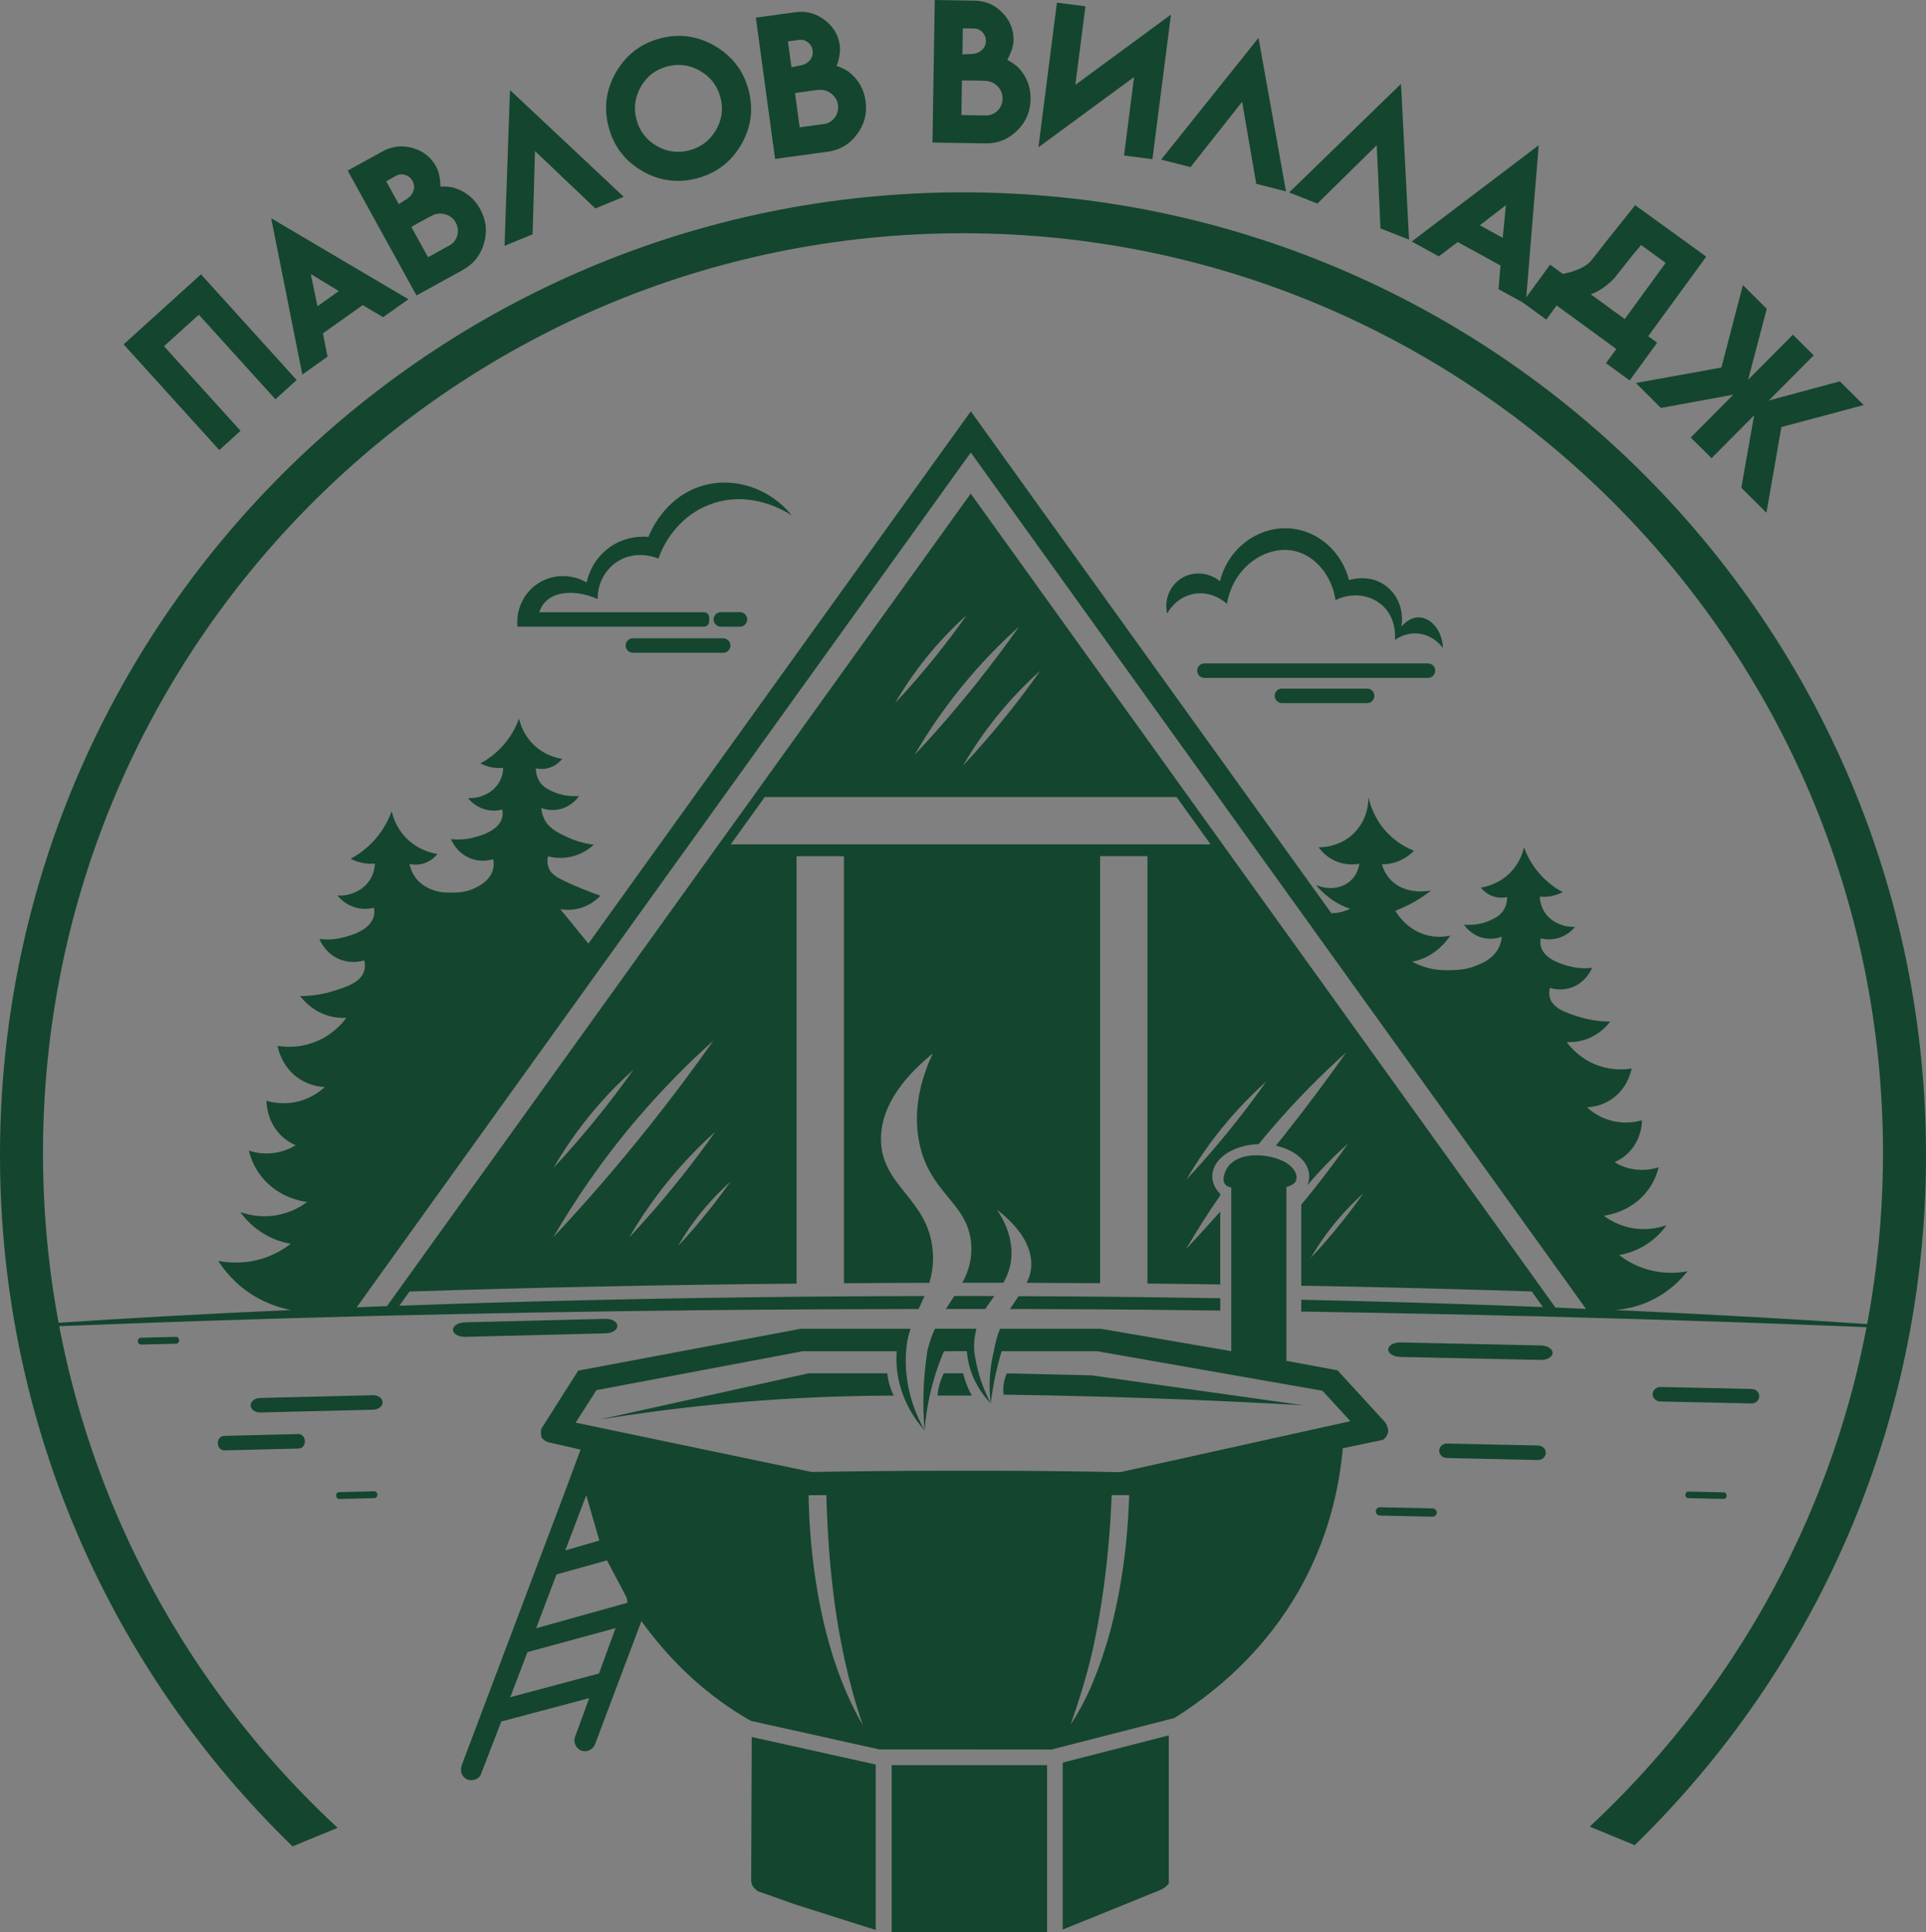 <?xml version="1.0" encoding="UTF-8"?> <svg xmlns="http://www.w3.org/2000/svg" id="_Слой_2" data-name="Слой 2" viewBox="0 0 478.49 480.09"><rect x="0" y="0" width="478.49" height="480.09" fill="#808080" stroke="none"/><defs><style> .cls-1 { fill: none; } .cls-2 { fill: #14452f; } .cls-3 { fill: #fff; } .cls-4 { fill: #0bf9ff; } </style></defs><g id="_Слой_1-2" data-name="Слой 1"><g><path class="cls-1" d="M380.56,320.89c-3.44-.11-6.9-.22-10.38-.32-10.43-.31-21.01-.58-31.73-.82-5.27-.11-10.56-.22-15.89-.31-2.29-.05-4.59-.09-6.89-.12-3.69-.06-7.39-.12-11.11-.17-1.85-.03-3.72-.05-5.58-.07-4.61-.06-9.24-.11-13.89-.16v-106.19h-11.77v106.1c-8.96-.07-18-.1-27.09-.12h-5.22c-10.53,0-20.99.03-31.34.12v-106.1h-11.77v106.19c-33.16.31-65.32.97-96.15,1.97l-2.53,3.53c31.36-1.15,64.42-1.9,98.68-2.23,3.91-.03,7.83-.07,11.77-.09,8.9-.06,17.88-.09,26.93-.09h6.04c2.65,0,5.3.01,7.93.01,3.1.02,6.2.04,9.29.06,1.58,0,3.16.01,4.73.03,1.5.01,3.01.01,4.51.03,1.41.01,2.82.02,4.22.04,1.2.01,2.41.02,3.61.03,1.49.01,2.97.03,4.45.05,1.24.01,2.48.02,3.71.04,1.77.02,3.53.04,5.29.07.37,0,.73.01,1.1.02.54,0,1.08.01,1.62.02,1.13,0,2.25.03,3.38.04.46.01.91.02,1.36.03,1.11,0,2.22.03,3.33.05,5.94.09,11.84.2,17.69.32,1.24.03,2.47.05,3.7.08,1.72.04,3.43.08,5.14.12,2.2.05,4.4.1,6.58.16,1.1.02,2.19.05,3.28.08.3,0,.59,0,.89.02.21.01.42.01.62.02.4.01.78.02,1.13.03.36.01.7.02,1.01.03.47.01.88.02,1.24.03,1.63.04,3.25.08,4.87.13.41.02.81.03,1.22.04.32.01.63.01.94.02,1.4.04,2.79.09,4.18.13h.12c1.07.03,2.14.07,3.21.1,3.21.1,6.4.2,9.58.31.36.01.72.02,1.08.03,1.05.04,2.1.08,3.14.12,4.22.14,8.4.3,12.55.46l-2.78-3.87Z"></path><path class="cls-3" d="M366.57,324.15l1.08.03c1.05.04,2.1.08,3.14.12M455.59,401.7h-.01"></path><path class="cls-1" d="M291.48,322.39c.54,0,1.08.01,1.62.02,1.13.01,2.25.03,3.38.04,1.56.03,3.13.05,4.69.08"></path><path class="cls-1" d="M347.32,323.55l2.16.06c1.4.04,2.79.09,4.18.13"></path><polygon class="cls-1" points="300.76 209.79 181.55 209.79 190.01 198.03 292.32 198.03 300.76 209.79"></polygon><path class="cls-4" d="M342.45,323.42c1.63.04,3.25.08,4.87.13-2.05-.1-3.32-.09-4.87-.13Z"></path><polygon class="cls-1" points="166.34 216.62 91.2 321.24 91.19 321.24 166.34 216.62"></polygon><polygon class="cls-1" points="302.68 198.03 302.67 198.03 285.09 173.55 302.68 198.03"></polygon><line class="cls-1" x1="241.19" y1="102.2" x2="241.16" y2="102.15"></line><line class="cls-1" x1="166.34" y1="216.62" x2="91.2" y2="321.24"></line><polyline class="cls-1" points="173.73 206.35 179.71 198.03 193.02 179.48"></polyline><polyline class="cls-1" points="285.09 173.55 302.67 198.03 302.68 198.03"></polyline><line class="cls-1" x1="391.18" y1="321.26" x2="313.23" y2="212.73"></line><line class="cls-1" x1="166.34" y1="216.62" x2="91.2" y2="321.24"></line><polygon class="cls-1" points="302.68 198.03 302.67 198.03 285.09 173.55 302.68 198.03"></polygon><line class="cls-1" x1="394.02" y1="325.2" x2="391.18" y2="321.26"></line><path class="cls-2" d="M181.46,160.39c0,.99-.8,1.8-1.8,1.8h-22.43c-.99,0-1.8-.81-1.8-1.8s.81-1.8,1.8-1.8h22.43c1,0,1.8.81,1.8,1.8Z"></path><path class="cls-2" d="M356.56,166.63c0,1-.8,1.8-1.8,1.8h-55.54c-.99,0-1.79-.8-1.79-1.8s.8-1.8,1.79-1.8h55.54c1,0,1.8.81,1.8,1.8Z"></path><path class="cls-2" d="M341.44,172.89c0,.99-.8,1.8-1.8,1.8h-21.16c-.99,0-1.8-.81-1.8-1.8s.81-1.8,1.8-1.8h21.16c1,0,1.8.8,1.8,1.8Z"></path><path class="cls-2" d="M185.64,153.9c0,.99-.8,1.8-1.79,1.8h-4.77c-.99,0-1.8-.81-1.8-1.8s.81-1.8,1.8-1.8h4.77c.99,0,1.79.81,1.79,1.8Z"></path><path class="cls-2" d="M135.36,149.65c-.48.52-1.01,1.32-1.38,2.47h40.93c.7,0,1.27.57,1.27,1.28v1.02c0,.71-.57,1.28-1.27,1.28h-46.35c-.43-4.43,1.71-8.71,5.48-10.97,3.58-2.13,8.08-2.13,11.7,0,.23-1.1,1.25-5.34,5.3-8.45,4.31-3.3,9-2.98,10.05-2.88.39-1.01,4.03-10.11,13.71-12.79,7.87-2.18,16.53.76,21.93,7.48-.65-.46-10.17-6.94-20.89-2.54-8.88,3.64-11.84,11.97-12.27,13.25-.44-.2-5.25-2.24-9.91.56-3.27,1.97-5.24,5.6-5.16,9.48-5.31-2.32-10.56-2.02-13.14.81Z"></path><path class="cls-2" d="M358.47,161.03c-.3-.43-2.37-3.27-6.17-3.62-3.02-.28-5.2,1.2-5.76,1.61.06-.58.47-5.2-2.95-8.45-3.01-2.86-7.75-3.48-11.8-1.47-.91-6.15-5.08-11.06-10.19-12.21-6.96-1.55-15.3,3.95-16.76,13.14-.3-.28-3.81-3.47-8.58-2.41-4.14.92-6.03,4.32-6.3,4.83-.72-3.24.5-6.57,3.08-8.45,2.93-2.14,7.09-2,10.05.4,2.06-8.38,9.82-13.87,17.73-13.08,6.75.67,12.56,5.8,14.32,12.81.55-.17,4.93-1.48,8.85,1.21,3.23,2.22,4.86,6.26,4.16,10.33.37-.44,2.1-2.36,4.42-2.28,2.89.09,5.79,3.22,5.9,7.64Z"></path><rect class="cls-2" x="221.52" y="438.57" width="38.61" height="41.51"></rect><path class="cls-2" d="M197.31,473.09l-8.96-3.18c-.98-.65-1.65-1.36-1.73-2.58l.14-35.76,30.8,6.84v41.11s-20.25-6.43-20.25-6.43Z"></path><path class="cls-2" d="M288.18,469.62l-24.17,9.8v-41.49s26.36-6.76,26.36-6.76v36.8c-.56.7-1.24,1.26-2.19,1.65Z"></path><path class="cls-2" d="M72.68,458.75l11.2-4.61c-45.02-41.74-73.2-101.39-73.2-167.63,0-126.23,102.33-228.56,228.56-228.56s228.57,102.33,228.57,228.56c0,2.42-.04,4.84-.12,7.24,0,.22,0,.45-.02.67-2.13,62.91-29.7,119.36-72.73,159.42l11.18,4.61c44.63-43.46,72.37-104.19,72.37-171.42,0-132.13-107.12-239.24-239.25-239.24S0,154.9,0,287.03c0,67.38,27.86,128.24,72.68,171.72Z"></path><path class="cls-2" d="M153.38,329.41c.02.99-1.27,1.83-2.92,1.87l-34.91.87c-1.63.04-2.99-.74-3.01-1.73s1.29-1.83,2.92-1.87l34.91-.87c1.65-.04,2.99.73,3.01,1.73Z"></path><path class="cls-2" d="M385.73,336.15c-.02.99-1.36,1.77-3.01,1.74l-34.91-.75c-1.63-.04-2.95-.87-2.93-1.86s1.38-1.77,3.01-1.74l34.91.75c1.65.04,2.95.86,2.93,1.86Z"></path><path class="cls-2" d="M437.06,346.94c-.02.99-.89,1.78-1.96,1.76l-22.63-.49c-1.06-.02-1.91-.85-1.89-1.84s.91-1.78,1.96-1.76l22.63.49c1.07.02,1.91.84,1.89,1.84Z"></path><path class="cls-2" d="M384.03,360.99c-.02.99-.89,1.78-1.96,1.76l-22.63-.49c-1.06-.02-1.91-.85-1.89-1.84s.91-1.78,1.96-1.76l22.63.49c1.07.02,1.91.84,1.89,1.84Z"></path><path class="cls-2" d="M95.05,348.39c.02.99-1.01,1.83-2.34,1.86l-28.02.69c-1.31.03-2.4-.75-2.43-1.74s1.03-1.83,2.34-1.86l28.02-.69c1.32-.03,2.4.74,2.43,1.74Z"></path><path class="cls-2" d="M75.75,358.06c.02.99-.65,1.82-1.53,1.84l-18.49.46c-.86.02-1.59-.77-1.62-1.76s.66-1.82,1.53-1.84l18.49-.46c.87-.02,1.59.76,1.62,1.76Z"></path><path class="cls-2" d="M44.5,332.98c.01.47-.31.86-.72.87l-8.76.22c-.41.01-.75-.37-.77-.83s.31-.86.72-.87l8.76-.22c.41-.01.75.36.77.83Z"></path><path class="cls-2" d="M93.76,371.35c.01.47-.31.86-.72.87l-8.76.22c-.41.01-.75-.37-.77-.83s.31-.86.72-.87l8.76-.22c.41-.01.75.36.77.83Z"></path><path class="cls-2" d="M356.95,375.82c-.01.57-.51,1.02-1.12,1.01l-12.96-.28c-.61-.01-1.09-.49-1.08-1.05s.52-1.02,1.12-1.01l12.96.28c.61.01,1.09.48,1.08,1.05Z"></path><path class="cls-2" d="M428.96,371.62c0,.45-.35.81-.76.8l-8.77-.19c-.41,0-.74-.38-.73-.83s.35-.81.76-.8l8.77.19c.41,0,.74.38.73.83Z"></path><path class="cls-2" d="M401.6,325.52c-.14-.01-.28-.01-.43-.02,2.15-.16,5.61-.68,9.4-2.57,4.5-2.24,7.27-5.29,8.67-7.08-1.14.22-2.68.42-4.49.38-1.88-.03-4.09-.32-6.44-1.13-2.67-.91-4.68-2.21-6.05-3.27,1.49-.26,3.77-.84,6.21-2.29,2.89-1.71,4.66-3.84,5.59-5.15-1.39.51-4.29,1.34-7.94.84-3.83-.54-6.48-2.27-7.67-3.17,1.48-.22,6.8-1.18,10.58-5.87,1.86-2.3,2.66-4.66,3.04-6.18-1.1.36-3.2.89-5.81.56-2.41-.31-4.18-1.22-5.16-1.81,1.01-.45,2.58-1.3,3.98-2.9,2.61-2.97,2.84-6.42,2.86-7.53-1.25.37-4.18,1.04-7.7.09-3.01-.81-5.01-2.42-5.96-3.3,1.16-.06,3.7-.34,6.21-2.09,3.78-2.62,4.68-6.62,4.87-7.55-1.54.25-4.56.53-8.04-.64-4.58-1.55-7.17-4.68-8.09-5.92,1.13.05,2.83-.01,4.74-.67,3.35-1.15,5.29-3.4,6.07-4.43-3.49-.02-6.23-.69-8.04-1.27-2.92-.94-6.11-1.97-6.92-4.56-.31-.98-.19-1.9-.03-2.54.79.24,2.88.75,5.28-.06,3.56-1.21,4.99-4.39,5.22-4.92-2.53.27-4.5-.09-5.69-.4-1.5-.4-6.22-1.64-7.05-4.94-.21-.81-.12-1.54-.02-2,.74.19,2.38.5,4.32-.06,2.36-.67,3.72-2.21,4.19-2.79-.81.04-2.3.01-3.96-.71-.71-.31-2.35-1.05-3.55-2.85-1.05-1.6-1.21-3.19-1.24-3.94.6.06,1.31.07,2.11-.02,1.55-.18,2.77-.68,3.58-1.1-1.46-.78-3.67-2.19-5.76-4.58-2.18-2.49-3.29-4.99-3.86-6.57-.25,1.14-1.04,3.97-3.57,6.45-2.81,2.76-6.02,3.4-7.15,3.57.39.5,1.66,1.94,3.82,2.38,1.14.24,2.12.11,2.72-.03,0,.69-.09,2-.9,3.27-.88,1.37-2.1,1.96-3.22,2.48-2.53,1.17-4.97,1.25-6.6,1.12.37.54,1.93,2.66,4.86,3.31,2.09.46,3.8-.06,4.52-.32-.05.65-.21,1.65-.73,2.71-1.34,2.73-4.01,3.82-5.63,4.48-2.57,1.05-4.77,1.09-6.71,1.12-1.14.02-2.88.04-5.07-.51-1.77-.44-3.16-1.08-4.13-1.6.67-.13,1.39-.31,2.14-.58,3.85-1.38,6.19-4.2,7.35-5.91-1.24.27-3.18.52-5.44,0-5.05-1.15-7.66-5.2-8.24-6.15,1.08-.41,2.25-.92,3.46-1.54,2.18-1.12,3.99-2.36,5.44-3.5-.54.11-6.37,1.21-10.05-2.66-1.26-1.32-1.86-2.79-2.16-3.84.94,0,2.55-.12,4.36-.9.79-.34,1.46-.74,2.02-1.13.69-.49,1.22-.98,1.57-1.35-.82-.33-1.92-.84-3.11-1.59-1.07-.67-2.22-1.56-3.34-2.7-3.37-3.45-4.47-7.31-4.86-9.06.02.76.05,5.54-3.8,9.17-1.4,1.32-2.92,2.12-4.29,2.59-2.04.72-3.76.73-4.28.72.36.51,1.06,1.39,2.15,2.22.53.41,1.15.8,1.87,1.13,2.72,1.25,5.21.91,6.11.74-.13.8-.56,2.73-2.2,4.23-2.15,1.96-5.51,2.37-8.56,1.05.76.95,1.83,2.09,3.28,3.17,1.93,1.47,3.81,2.29,5.18,2.75-.66.32-1.47.63-2.43.85-.79.17-1.54.25-2.23.26l-10.19-14.18-2.11-2.94h0l-8.44-11.76-24.94-34.72h0s-11.77-16.38-11.77-16.38l-23.31-32.45-1.48-2.08-3.67-5.09-3.64-5.07-.03-.04-3.68,5.11-3.68,5.12-1.5,2.09-22.66,31.55-11.77,16.38-25.55,35.58-8.45,11.76-17.71,24.66c-2.33-2.86-4.66-5.71-6.99-8.57.98.18,2.68.34,4.67-.17,2.81-.73,4.57-2.39,5.29-3.16-3.07-1.09-5.62-2.15-7.55-3.02-3.23-1.44-4.65-2.28-5.28-3.87-.45-1.11-.34-2.2-.2-2.9,1.09.28,3.01.62,5.34.18,3.14-.59,5.21-2.27,6.07-3.06-.21-.03-.41-.05-.61-.09-2.69-.41-4.75-1.22-6.1-1.85-2.34-1.1-4.48-2.14-5.63-4.48-.52-1.06-.67-2.05-.72-2.71.72.27,2.43.79,4.51.32,2.58-.57,4.1-2.28,4.68-3.04.08-.11.14-.19.19-.26-1.63.12-4.08.04-6.6-1.13-1.12-.51-2.35-1.1-3.22-2.47-.81-1.28-.91-2.58-.91-3.27.61.13,1.58.26,2.72.03,2.16-.44,3.43-1.89,3.83-2.38-1.13-.17-4.35-.82-7.15-3.57-2.54-2.49-3.32-5.31-3.58-6.46-.56,1.59-1.68,4.08-3.86,6.58-2.08,2.38-4.29,3.79-5.76,4.57.81.42,2.03.92,3.58,1.1.8.09,1.51.08,2.11.03-.02.75-.18,2.34-1.24,3.93-1.2,1.81-2.83,2.54-3.55,2.85-1.65.72-3.15.76-3.96.71.47.59,1.83,2.12,4.19,2.8,1.95.56,3.58.24,4.33.05.09.46.18,1.19-.03,2.01-.83,3.3-5.55,4.54-7.04,4.93-1.2.32-3.17.68-5.69.4.23.54,1.65,3.71,5.22,4.92,2.39.82,4.48.31,5.28.07.12.6.22,1.51-.04,2.53-.71,2.85-3.56,4.19-4.66,4.72-2.17,1.02-4.09,1.03-5.65,1.04-1.44.02-3.08.01-5-.78-.89-.37-2.56-1.09-3.9-2.86-1.01-1.34-1.38-2.68-1.53-3.46.64.15,1.67.29,2.88.04,2.29-.47,3.64-2,4.06-2.53-1.2-.18-4.61-.86-7.59-3.78-2.68-2.64-3.52-5.64-3.79-6.86-.6,1.69-1.78,4.34-4.09,6.98-2.22,2.53-4.56,4.03-6.11,4.86.86.44,2.15.97,3.79,1.16.85.1,1.61.09,2.24.03-.03.79-.2,2.48-1.32,4.17-1.27,1.92-3,2.7-3.76,3.03-1.75.76-3.34.8-4.2.75.5.62,1.94,2.25,4.44,2.97,2.07.59,3.81.26,4.59.05.11.49.2,1.27-.02,2.13-.88,3.5-5.89,4.82-7.48,5.23-1.27.34-3.35.72-6.03.43.24.57,1.75,3.94,5.53,5.22,2.55.87,4.76.33,5.6.07.17.68.3,1.65-.03,2.69-.86,2.75-4.24,3.84-7.34,4.84-1.92.62-4.83,1.32-8.53,1.35.83,1.08,2.89,3.48,6.43,4.7,2.04.7,3.84.76,5.04.7-.98,1.33-3.72,4.64-8.59,6.28-3.69,1.25-6.89.95-8.52.68.2.99,1.16,5.23,5.16,8.02,2.67,1.85,5.36,2.15,6.59,2.21-1.01.93-3.12,2.64-6.32,3.51-3.74,1-6.85.29-8.18-.11.03,1.18.27,4.84,3.04,8,1.49,1.69,3.15,2.6,4.22,3.07-1.03.63-2.91,1.59-5.46,1.92-2.78.36-5-.21-6.17-.6.4,1.62,1.25,4.13,3.22,6.57,4.01,4.97,9.66,5.99,11.23,6.22-1.27.95-4.08,2.79-8.14,3.36-3.87.54-6.95-.35-8.43-.89.99,1.4,2.87,3.65,5.94,5.47,2.58,1.53,5,2.16,6.58,2.43-1.44,1.12-3.58,2.5-6.41,3.47-4.99,1.71-9.37,1.21-11.59.79,1.32,2.06,4.1,5.79,8.96,8.72,3.42,2.05,6.69,3.01,9.12,3.47-20.81.93-40.74,2.03-59.64,3.29.01.27.02.54.03.81,52.28-2.12,106.56-3.48,162.35-4.06,7.6-.06,15.2-.14,22.85-.17.61-.01,1.23-.01,1.85-.01,3.3-.02,6.61-.04,9.92-.05,6.16-.03,12.34-.04,18.54-.05.49-1.07.99-2.13,1.46-3.22-6.7.01-13.38.03-20,.08-3.94.02-7.86.06-11.77.09-34.26.33-67.32,1.08-98.68,2.23l2.53-3.53c30.83-1,62.99-1.66,96.15-1.97v-106.19h11.77v106.1c7.02-.06,14.1-.09,21.21-.1.67-2.21,1.06-4.63.88-7.49-.82-13.41-12.89-16.35-12.89-28.25,0-8.93,6.79-16.28,12.89-21.27-2.4,5.09-4.98,12.72-3.54,21.27,2.32,13.77,12.65,15.59,13.1,26.66.14,3.58-.81,6.41-2.23,9.06.64,0,1.27,0,1.91,0h5.22c1.02,0,2.03,0,3.05,0,1.01-1.75,1.77-3.69,1.98-6.13.41-4.96-1.69-9.21-3.54-12.03,3.81,2.99,8.49,7.68,8.51,13.48,0,1.79-.44,3.28-1.14,4.7,6.1.02,12.19.05,18.23.09v-106.1h11.77v106.19c4.65.05,9.28.1,13.89.16,1.4.02,2.8.04,4.19.06v-18.1c-2.85,3.22-5.68,6.33-8.48,9.31,2.44-4.2,5.26-8.69,8.48-13.35v-.34c-1.25-1.26-1.98-2.77-1.98-4.39,0-4.31,5.12-7.81,11.53-7.99.98-1.21,1.99-2.42,3.02-3.63,6.41-7.49,12.79-13.84,18.73-19.16-4.86,6.89-10.15,13.99-15.91,21.22-.52.66-1.05,1.3-1.57,1.95,4.81,1.05,8.29,4.06,8.29,7.61,0,.78-.17,1.52-.48,2.23.02-.03.05-.06.07-.09,3.45-4.03,6.88-7.45,10.08-10.31-2.62,3.71-5.46,7.53-8.56,11.42-1.03,1.3-2.06,2.56-3.09,3.8v20.13c2.42.04,4.83.09,7.23.13,2.65.06,5.29.11,7.92.16,10.72.24,21.3.51,31.73.82,3.48.1,6.94.21,10.38.32l2.78,3.87c-4.15-.16-8.33-.32-12.55-.46-1.4-.05-2.81-.1-4.22-.15-3.18-.11-6.37-.21-9.58-.31-1.07-.03-2.14-.07-3.21-.1h-.12c-1.71-.05-3.41-.1-5.12-.15-.41-.01-.81-.02-1.22-.04-1.62-.05-3.24-.09-4.87-.13-.36-.01-.77-.02-1.24-.03-.31-.01-.65-.02-1.01-.03-.35,0-.73-.02-1.13-.03-.2-.01-.41-.01-.62-.02-.3-.01-.59-.01-.89-.02-1.09-.03-2.18-.06-3.28-.08-2.18-.06-4.38-.11-6.58-.16-1.46-.03-2.93-.06-4.4-.1v2.95c.38,0,.75.01,1.13.01,2.96.04,5.91.08,8.85.15,1.72.03,3.45.05,5.17.08.55.01,1.38.02,2.4.04,3.94.07,6.39.14,9.34.19,2.6.04,5.2.08,7.78.15,3.72.07,7.41.15,11.1.25,1.91.04,3.8.08,5.71.15,2.37.03,4.72.1,7.09.14,3.27.11,6.56.18,9.83.28,12.47.32,24.84.7,37.11,1.12,6.21.2,12.4.44,18.55.67,4.61.17,9.23.34,13.8.54,2.19.07,4.35.16,6.52.25,0-.22.02-.45.02-.67-20.79-1.44-42.89-2.68-66.09-3.73ZM158.51,277.71c6.41-7.49,12.79-13.84,18.73-19.16-4.86,6.89-10.15,13.99-15.91,21.22-8.06,10.12-16.08,19.32-23.87,27.64,5.2-8.96,12.06-19.19,21.05-29.71ZM137.52,290.15c2.59-4.47,6.01-9.57,10.5-14.82,3.19-3.74,6.38-6.9,9.34-9.56-2.42,3.44-5.06,6.98-7.94,10.59-4.02,5.05-8.02,9.64-11.9,13.79ZM167.64,291.48c3.45-4.03,6.88-7.45,10.08-10.31-2.62,3.71-5.46,7.53-8.56,11.42-4.34,5.45-8.65,10.4-12.85,14.88,2.8-4.82,6.49-10.33,11.33-15.99ZM176.23,300.57c-2.65,3.33-5.28,6.35-7.84,9.08,1.71-2.95,3.96-6.31,6.92-9.76,2.1-2.46,4.2-4.55,6.15-6.29-1.6,2.26-3.34,4.6-5.23,6.97ZM181.54,209.79l8.46-11.76h102.31l8.44,11.76h-119.21ZM242.78,169.55c-5.26,6.6-10.49,12.61-15.58,18.04,3.4-5.85,7.87-12.52,13.74-19.39,4.18-4.89,8.35-9.03,12.22-12.5-3.17,4.5-6.63,9.13-10.38,13.85ZM258.46,166.63c-2.35,3.33-4.9,6.76-7.69,10.25-3.89,4.89-7.77,9.33-11.53,13.35,2.51-4.33,5.83-9.27,10.17-14.35,3.09-3.62,6.18-6.69,9.05-9.25ZM233.06,162.32c-3.61,4.53-7.2,8.65-10.69,12.37,2.33-4.01,5.4-8.59,9.42-13.3,2.87-3.35,5.72-6.2,8.38-8.58-2.18,3.09-4.54,6.26-7.12,9.5ZM306.64,279.3c-4.02,5.05-8.02,9.64-11.9,13.79,2.59-4.47,6.01-9.57,10.5-14.82,3.2-3.74,6.38-6.9,9.34-9.56-2.42,3.44-5.06,6.98-7.94,10.59ZM333.45,303.5c-2.65,3.33-5.28,6.35-7.84,9.08,1.71-2.95,3.96-6.31,6.92-9.76,2.1-2.46,4.2-4.55,6.15-6.29-1.6,2.26-3.34,4.6-5.23,6.97ZM386.44,324.87h-.02l-2.78-3.88-77.77-108.26-2.11-2.94-8.45-11.76-10.23-14.25-11.77-16.37-30.66-42.7-1.44-2-.05-.07-1.5,2.09-30,41.76-11.77,16.39-10.88,15.15-8.46,11.76-2.11,2.94-77.76,108.26-2.53,3.53c-2.51.09-5.03.19-7.52.28l2.55-3.56,75.15-104.62,4.91-6.83,2.48-3.44,5.97-8.32,13.32-18.55,4.88-6.79,11.77-16.38h0s26.34-36.67,26.34-36.67l1.5-2.09,3.68-5.12.03.05,3.63,5.04,1.48,2.07,26.99,37.57h0s11.77,16.38,11.77,16.38h0s17.59,24.49,17.59,24.49l8.44,11.76,2.11,2.94,77.96,108.53,2.83,3.94c-2.51-.12-5.03-.22-7.57-.33Z"></path><g><path class="cls-2" d="M301.16,322.53c-1.11-.02-2.22-.04-3.33-.05-1.06-.01-2.12-.03-3.18-.05-1.06,0-2.12-.02-3.18-.04-.37-.01-.73-.02-1.1-.02-1.76-.03-3.52-.05-5.29-.07-1.23-.02-2.47-.03-3.71-.04-1.48-.02-2.96-.04-4.45-.05-1.2-.01-2.41-.02-3.61-.03-1.4-.02-2.81-.03-4.22-.04-1.5-.01-3-.02-4.51-.03-1.57-.02-3.15-.03-4.73-.03-2.25-.02-4.53-.02-6.79-.03-.68,1-1.41,2.04-2.14,3.2,1.77,0,3.54,0,5.32,0,3.23.02,6.48.03,9.69.04.99,0,1.99.01,2.98.01,1.47.01,2.93.02,4.4.03,3.93.03,7.85.06,11.77.09,6.05.06,12.07.13,18.08.21v-3.07c-.67-.01-1.33-.02-2-.04Z"></path><path class="cls-2" d="M244.79,325.24c.71-1.13,1.49-2.17,2.25-3.22-1.47,0-2.93-.02-4.41-.02h-5.53c-.69,1.05-1.4,2.12-2.11,3.23,2.07,0,4.14,0,6.22,0,.46,0,.92,0,1.39,0,.73,0,1.46,0,2.19,0Z"></path></g><g><path class="cls-2" d="M236.88,335.71h5.16c-.14-2.18.12-4.02.54-5.58h-6.78s-3.53,0-3.53,0c-.77,1.68-1.43,3.52-1.9,5.6h6.5Z"></path><path class="cls-2" d="M344.11,353.38l-11.82-12.92-12.7-2.34v-43.18c1.09-.33,1.98-.81,2.27-1.36,1.02-1.96-1.18-4.15-2.9-5.01-4.81-2.42-14.04-2.58-14.98,4.13-.09,1.18.43,2.1,1.91,2.35v25.23s0,3.01,0,3.01v2.54s0,9.87,0,9.87l-32.28-5.53-.13-.03h-25.04s-.02.03-.02.05c-.6,1.53-1.15,3.36-1.51,5.53h25.61l1.09.19,54.95,9.64,6.93,7.56-57.19,12.66c-14-.28-27.91-.39-41.76-.36-.24,0-.49,0-.73,0-11.42.02-22.82.12-34.21.31l-58.59-12.25,5.17-8.08,51.18-9.65h25.75c.12-2.05.53-3.89,1.09-5.6h-27.19l-.52.09-54.84,10.32-9.03,14.22c-.32.51-.3,1.87-.03,2.4.25.49,1.12,1.05,1.77,1.21l7.88,1.79-3.66,9.87-9.51,25.2-16.29,43.17c-.6,1.58-.11,3.01,1.24,3.68.99.49,2.92.16,3.47-1.28l5.05-13.09,21.84-5.8-3.61,9.87c-.28,1.54.6,2.89,1.88,3.24,1.25.34,2.7-.34,3.23-1.77l11.47-30.48c7.43,10.29,16.36,18.59,27.18,24.78l31.96,7.1h17.24s25.51.02,25.51.02l30.55-7.83c13.05-8.21,23.48-18.8,30.7-31.32,6.12-10.6,9.94-22.59,11.11-35.7l9.81-2.05c.7-.14,1.44-1.47,1.47-2.13.03-.62-.29-1.71-.78-2.25ZM145.65,371.51l3.25,11.25-8.47,2.46,5.22-13.71ZM148.82,415.79l-22.05,5.9,4.27-11.21,21.89-5.96-4.12,11.27ZM133.2,404.55l3.46-9.17,1.59-4.2,12.55-3.49,4.31,8.16.48.92c.15.28.23.86.29,1.46l-22.69,6.32ZM203.29,396.59c-1.52-8.4-2.27-16.97-2.41-25.08l4.42-.03c.22,8.42.77,16.8,1.83,25.13,1.37,10.77,3.63,21.46,7.23,32.04-5.46-9.38-9-20.58-11.07-32.07ZM277.85,396.39h0c-.67,3.48-1.48,6.95-2.46,10.44-2.31,7.8-4.99,14.97-9.4,21.64,2.47-7.14,4.55-13.79,6.02-21.1.74-3.64,1.37-7.28,1.9-10.92h0c1.21-8.27,1.94-16.53,2.27-24.98h4.36c-.28,8.46-1.09,16.69-2.69,24.92Z"></path></g><path class="cls-2" d="M225.1,335.72c-.09,1.4-.11,2.92,0,4.53.43,6.5,2.66,11.69,4.61,15.17-2.03-2.3-5.82-7.28-6.78-14.48-.35-2.62-.25-4.95,0-6.85l2.17,1.64Z"></path><path class="cls-2" d="M230.38,335.72c-.28,1.8-.51,3.69-.68,5.68-.44,5.15-.35,9.87,0,14.02.38-4.9,1.39-10.62,3.62-16.7.53-1.44,1.09-2.8,1.67-4.09l-4.61,1.1Z"></path><path class="cls-2" d="M242.04,335.71c.14,1.1.33,2.26.6,3.46.84,3.8,2.17,6.99,3.5,9.5-1.39-1.42-3.81-4.28-5.12-8.61-.87-2.89-.94-5.42-.84-7.15l1.86,2.79Z"></path><path class="cls-2" d="M246.91,335.71c-.31,1.24-.58,2.6-.77,4.09-.43,3.42-.31,6.44,0,8.87.32-2.67.81-5.59,1.55-8.7.48-2,1.01-3.88,1.56-5.63l-2.35,1.37Z"></path><path class="cls-2" d="M148.9,352.71l51.98-11.5h19.56c.08.8.24,1.74.53,2.77.31,1.09.69,2.02,1.05,2.77-4.4,0-8.86.08-13.39.21-21.27.65-41.23,2.75-59.73,5.75Z"></path><path class="cls-2" d="M234.48,341.21c-.37.75-.77,1.69-1.08,2.82-.28,1.02-.42,1.94-.49,2.72h8.52c-.43-.8-.88-1.72-1.28-2.77-.39-.99-.68-1.92-.9-2.77h-4.77Z"></path><path class="cls-2" d="M249.33,346.51c-.08-.67-.13-1.58.03-2.65.16-1.12.49-2.02.78-2.64,7.02.17,14.03.34,21.05.5l52.57,7.43c-17.19-.98-34.75-1.73-52.67-2.2-7.31-.19-14.56-.34-21.75-.44Z"></path><path class="cls-2" d="M40.74,86.02l19.02,21.02-5.28,4.78-23.77-26.26,19.22-17.4,23.77,26.26-5.28,4.78-19.02-21.01-8.67,7.84Z"></path><path class="cls-2" d="M67.37,54.23l34.1,20.12-6.29,4.46-5.07-3-9.89,7.02,1.16,5.78-6.27,4.45-7.74-38.83ZM84.18,72.32l-6.97-4.24,1.66,8.01,5.3-3.76Z"></path><path class="cls-2" d="M109.2,43.92c.15.84.22,1.65.22,2.44.54-.03,1.08-.02,1.64.02.66.05,1.2.13,1.61.24,2.94.87,5.15,2.65,6.62,5.33,1.48,2.69,1.81,5.51.97,8.45-.83,2.96-2.58,5.18-5.26,6.66l-11.53,6.35-17.09-31.03,8.66-4.77c2.4-1.32,4.93-1.59,7.58-.81,2.56.76,4.47,2.28,5.72,4.55.37.68.66,1.54.86,2.56ZM100.66,43.46c-.8-.24-1.56-.17-2.28.23l-2.44,1.35,3.13,5.68c.54-.33,1.29-.81,2.24-1.44.72-.51,1.2-1.17,1.43-1.96.25-.82.16-1.62-.26-2.39-.4-.72-1-1.21-1.81-1.46ZM111.65,60.99c1-.55,1.65-1.39,1.96-2.51.3-1.1.17-2.16-.39-3.17-.56-1.01-1.4-1.7-2.53-2.04-1.1-.33-2.16-.26-3.17.21-.77.37-1.66.85-2.68,1.42l-1.29.71c-.54.32-1,.58-1.36.77l4.15,7.53,5.31-2.93Z"></path><path class="cls-2" d="M154.95,48.89l-7.05,2.9-14.99-14.26-.59,20.68-6.97,2.87,1.35-38.71,28.26,26.53Z"></path><path class="cls-2" d="M177.62,11.43c4.31,2.52,7.1,6.17,8.36,10.96,1.26,4.8.63,9.34-1.89,13.63-2.51,4.27-6.17,7.03-10.95,8.29-4.81,1.25-9.34.64-13.61-1.83-4.29-2.51-7.07-6.15-8.33-10.94-1.25-4.77-.63-9.32,1.87-13.65,2.52-4.31,6.16-7.09,10.94-8.35,4.77-1.25,9.32-.62,13.63,1.89ZM159.24,21.49c-1.5,2.61-1.87,5.33-1.12,8.18.76,2.88,2.42,5.07,5,6.57,2.56,1.49,5.28,1.86,8.17,1.1,2.85-.75,5.03-2.41,6.55-4.97,1.52-2.56,1.9-5.29,1.14-8.18-.75-2.86-2.43-5.05-5.02-6.56-2.58-1.5-5.3-1.88-8.16-1.13-2.9.76-5.09,2.43-6.57,5Z"></path><path class="cls-2" d="M208.53,14.03c-.17.84-.39,1.62-.68,2.35.51.17,1.02.37,1.52.61.6.29,1.07.56,1.42.8,2.43,1.87,3.85,4.32,4.26,7.36.42,3.05-.3,5.79-2.14,8.23-1.84,2.47-4.27,3.91-7.31,4.32l-13.04,1.78-4.78-35.1,9.8-1.34c2.71-.37,5.17.29,7.36,1.97,2.12,1.63,3.35,3.73,3.7,6.3.1.77.06,1.67-.12,2.7ZM200.73,10.52c-.66-.52-1.4-.72-2.21-.61l-2.77.38.88,6.42c.62-.11,1.49-.29,2.61-.53.86-.22,1.54-.66,2.04-1.32.53-.68.73-1.45.61-2.32-.11-.81-.5-1.48-1.16-2.01ZM204.67,30.83c1.13-.16,2.04-.7,2.73-1.64.67-.92.93-1.95.78-3.1-.16-1.15-.7-2.08-1.63-2.82-.91-.7-1.92-1.02-3.03-.94-.85.07-1.85.19-3.01.37l-1.46.2c-.62.1-1.14.18-1.54.23l1.16,8.51,6.01-.82Z"></path><path class="cls-2" d="M251.26,12.65c-.29.8-.63,1.54-1.02,2.23.48.24.95.52,1.42.84.55.38.98.71,1.28,1.01,2.12,2.22,3.15,4.86,3.1,7.92-.05,3.08-1.17,5.68-3.35,7.81-2.19,2.16-4.81,3.22-7.87,3.17l-13.16-.21.57-35.42,9.89.16c2.74.04,5.07,1.06,6.98,3.06,1.84,1.93,2.75,4.2,2.7,6.79-.01.78-.19,1.66-.53,2.65ZM244.91,28.68c1.14.02,2.12-.38,2.94-1.2.8-.81,1.22-1.79,1.23-2.95.02-1.16-.38-2.17-1.18-3.03-.79-.83-1.74-1.29-2.86-1.39-.85-.06-1.86-.09-3.03-.09l-1.47-.02c-.63,0-1.15,0-1.56,0l-.14,8.59,6.06.1ZM244.08,8.01c-.58-.61-1.27-.92-2.09-.93l-2.79-.04-.1,6.48c.63-.02,1.52-.06,2.66-.13.88-.09,1.62-.42,2.21-1,.63-.59.94-1.33.96-2.21.01-.82-.27-1.54-.84-2.17Z"></path><path class="cls-2" d="M290.91,3.62l-4.6,35.92-7.06-.9,2.5-19.51-23.77,17.47,4.6-35.94,7.08.91-2.5,19.51,23.74-17.45Z"></path><path class="cls-2" d="M319.49,47.56l-7.39-1.88-3.51-20.39-12.82,16.23-7.3-1.86,24.19-30.25,6.83,38.15Z"></path><path class="cls-2" d="M350.05,59.54l-7.09-2.79-.93-20.67-14.75,14.5-7.01-2.76,27.79-26.98,2,38.71Z"></path><path class="cls-2" d="M382.27,36.08l-3.22,39.47-6.76-3.71.49-5.87-10.63-5.84-4.69,3.57-6.74-3.7,31.55-23.91ZM373.34,59.1l.78-8.12-6.48,4.99,5.7,3.13Z"></path><path class="cls-2" d="M423.89,63.77l-14.41,19.76,2.22,1.62-6.83,9.37-5.88-4.29,2.57-3.52-14.84-10.82-2.57,3.52-5.88-4.29,6.83-9.37,3.18,2.32c3.52-.75,5.88-1.88,7.09-3.4l4.48-5.69,6.39-8,17.66,12.79ZM403.64,79.27l10.17-13.95-6.1-4.45-2.1,2.5-4.59,5.8c-1.92,1.95-3.86,3.27-5.81,3.95l8.43,6.15Z"></path><path class="cls-2" d="M434.27,94.38l11.15-11.22,5.17,5.13-11.15,11.22,17.64-4.76,5.93,5.89-20.45,5.47-3.71,21.29-6.24-6.21,3.18-18-10.58,10.65-5.17-5.13,10.58-10.65-17.98,3.3-6.24-6.2,21.26-3.84,5.34-20.49,5.93,5.89-4.65,17.67Z"></path></g></g></svg> 